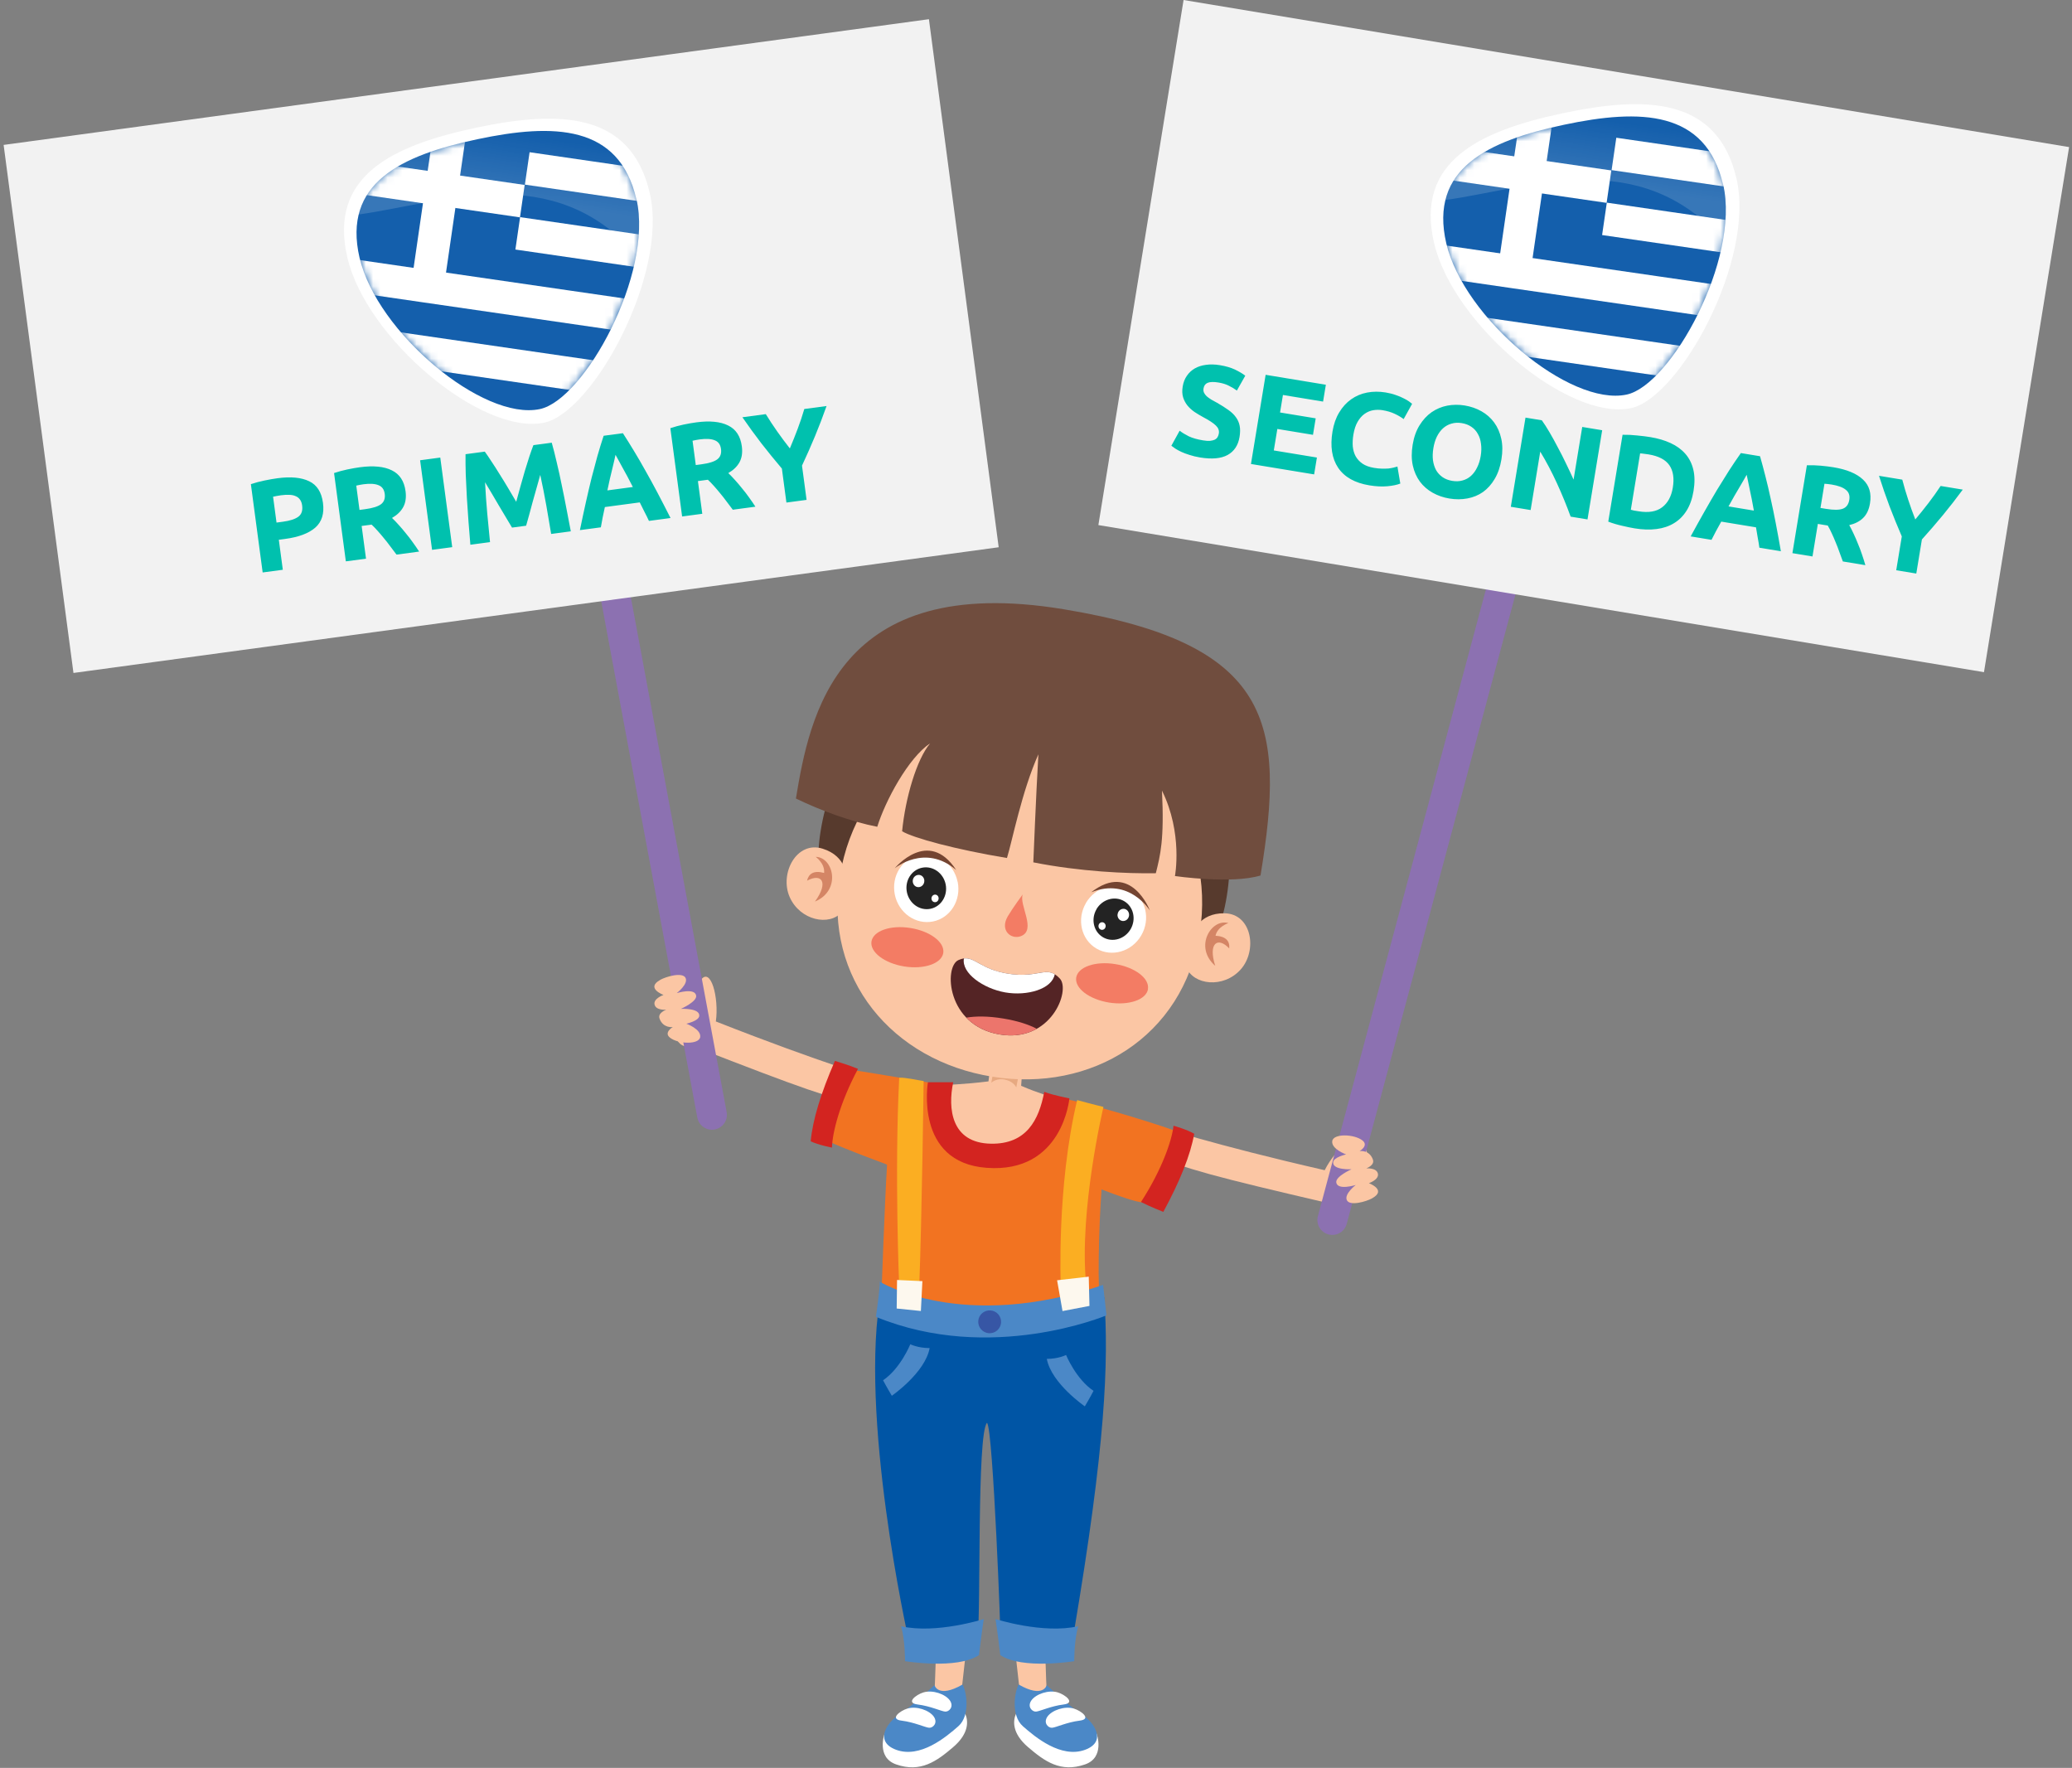 <?xml version="1.0" encoding="UTF-8"?>
<svg xmlns="http://www.w3.org/2000/svg" fill="none" viewBox="0 0 286 244" height="244" width="286">
  <rect x="0" y="0" width="286" height="244" fill="#808080" stroke="none"/>
  <g clip-path="url(#clip0_52_2)" id="grch2">
    <g id="Layer_1-2">
      <path fill="#FBC6A4" d="M121.23 148.97C121.23 148.97 113.73 146.85 98.81 140.98C99.27 137.72 98.1 133.26 96.68 135.33C94.81 133.68 90.18 145.39 95.81 144.44C111 150.34 114.4 151.54 120.06 152.78C120.59 151.28 121.22 148.97 121.22 148.97H121.23Z" id="Vector"></path>
      <path fill="#FBC6A4" d="M159.84 155.45C159.84 155.45 167.23 157.93 182.85 161.51C184.31 158.55 187.79 155.54 187.8 158.05C190.28 157.74 187.49 170.02 183.37 166.06C167.5 162.36 164.02 161.43 158.64 159.25C159.05 157.71 159.84 155.45 159.84 155.45Z" id="Vector_2"></path>
      <path fill="#FBC6A4" d="M145.67 151.56C145.67 151.56 143.26 150.87 140.95 149.86C141.04 147.39 141.88 144.72 141.88 144.72L137.46 143.68C137.46 143.68 136.59 147.64 136.44 149.25C133.08 149.67 130.29 149.75 130.29 149.75C130.29 149.75 127.99 157.66 136.49 159.2C139.47 159.74 144.38 157.07 145.69 151.56H145.67Z" id="Vector_3"></path>
      <path fill="#E7A981" d="M138.7 149C137.97 148.86 137.28 149.04 136.83 149.43L137.22 147.36L140.67 148.01L140.28 150.08C140.01 149.56 139.42 149.14 138.69 149.01L138.7 149Z" id="Vector_4"></path>
      <path fill="#F27321" d="M130.57 149.77C124.85 161.98 145.83 163.92 146.96 151.7C148.78 151.86 158.45 154.69 162.39 156.13C162.31 158.01 159.07 165.78 157.76 165.96C156.82 165.9 154.57 165.15 152.05 164.16C151.67 169.1 151.43 178.84 151.93 179.92C151.93 179.92 142 190.28 121.66 178.8C121.66 178.8 122.11 166.19 122.44 160.75C122.15 160.58 117.32 158.89 113.88 157.32C112.32 154.22 116.48 149.14 117.7 147.68C120.96 148.18 129.46 149.64 130.57 149.77Z" id="Vector_5"></path>
      <path fill="#D32420" d="M131.57 149.38C130.82 152.98 131.27 157.76 136.79 157.85C141.65 157.93 143.4 154.62 144.14 150.69C145.38 151.18 147.61 151.59 147.61 151.59C147.61 151.59 146.71 161.97 136.18 161.18C126.18 160.44 128.08 149.37 128.08 149.37H131.57V149.38Z" id="Vector_6"></path>
      <path fill="#D32420" d="M160.57 167.27C162.903 162.97 164.327 159.373 164.84 156.48C163.81 155.87 161.98 155.37 161.98 155.37C161.77 157.36 160.42 161.37 157.49 165.9C158.78 166.56 160.57 167.26 160.57 167.26V167.27Z" id="Vector_7"></path>
      <path fill="#D32420" d="M115.25 146.41C113.29 150.89 112.173 154.593 111.9 157.52C112.97 158.04 114.84 158.39 114.84 158.39C114.88 156.39 115.89 152.28 118.43 147.52C117.09 146.97 115.24 146.42 115.24 146.42L115.25 146.41Z" id="Vector_8"></path>
      <path fill="#FBC6A4" d="M129.27 225.32C129.27 225.32 129.12 231.49 128.93 234.85C131.15 235.42 132.54 235 132.54 235L133.68 224.8L129.27 225.32Z" id="Vector_9"></path>
      <path fill="white" d="M133.23 236.53C133.66 237.5 133.8 239.23 131.55 241.15C129.3 243.07 127.08 244.7 123.7 243.52C120.92 242.56 122.09 239.29 122.09 239.29L133.23 236.53Z" id="Vector_10"></path>
      <path fill="#4B88C7" d="M132.86 232.5C133.4 233.37 133.98 236.76 132.28 238.25C130.59 239.74 127.02 242.73 123.69 241.5C120.66 240.38 122.41 237.73 124.09 236.66C125.77 235.58 128.99 232.58 128.99 232.58C128.99 232.58 129.45 234.45 132.85 232.5H132.86Z" id="Vector_11"></path>
      <path fill="white" d="M127.47 233.58C128.73 233.2 130.49 233.81 131.11 234.69C131.72 235.57 130.98 236.28 130.46 236.23C129.93 236.19 128.4 235.46 126.67 235.25C124.94 235.04 126.46 233.88 127.47 233.58Z" id="Vector_12"></path>
      <path fill="white" d="M125.25 235.81C126.51 235.43 128.27 236.04 128.89 236.92C129.5 237.8 128.77 238.51 128.24 238.46C127.71 238.42 126.18 237.69 124.45 237.48C122.72 237.27 124.24 236.11 125.25 235.81Z" id="Vector_13"></path>
      <path fill="#FBC6A4" d="M144.2 225.32C144.2 225.32 144.35 231.49 144.54 234.85C142.32 235.42 140.93 235 140.93 235L139.79 224.8L144.2 225.32Z" id="Vector_14"></path>
      <path fill="white" d="M140.24 236.53C139.81 237.5 139.67 239.23 141.92 241.15C144.17 243.07 146.39 244.7 149.77 243.52C152.55 242.56 151.38 239.29 151.38 239.29L140.24 236.53Z" id="Vector_15"></path>
      <path fill="#4B88C7" d="M140.61 232.5C140.07 233.37 139.49 236.76 141.19 238.25C142.88 239.74 146.45 242.73 149.78 241.5C152.81 240.38 151.06 237.73 149.38 236.66C147.7 235.58 144.48 232.58 144.48 232.58C144.48 232.58 144.02 234.45 140.62 232.5H140.61Z" id="Vector_16"></path>
      <path fill="white" d="M146 233.58C144.74 233.2 142.98 233.81 142.36 234.69C141.75 235.57 142.49 236.28 143.01 236.23C143.54 236.19 145.07 235.46 146.8 235.25C148.53 235.04 147.01 233.88 146 233.58Z" id="Vector_17"></path>
      <path fill="white" d="M148.22 235.81C146.96 235.43 145.2 236.04 144.58 236.92C143.97 237.8 144.7 238.51 145.23 238.46C145.76 238.42 147.29 237.69 149.02 237.48C150.75 237.27 149.23 236.11 148.22 235.81Z" id="Vector_18"></path>
      <path fill="#0055A5" d="M152.42 179.05C153.05 188.11 152.6 199.44 148.21 225.4C146.71 227.21 141.29 227.06 138.06 225.21C138.23 227.95 137.09 196.9 136.23 196.38C134.83 198.02 135.41 222.28 134.94 225.97C128.94 227.35 125.37 226.09 125.37 226.09C125.37 226.09 118.41 194.95 121.66 178.13C124.77 180.01 133.51 183.07 152.42 179.05Z" id="Vector_19"></path>
      <path fill="#4B88C7" d="M147.15 187.01C147.15 187.01 148.52 190.35 150.94 191.96C150.54 192.76 149.74 194.1 149.74 194.1C149.74 194.1 145.13 190.94 144.49 187.55C146.1 187.55 147.15 187.01 147.15 187.01Z" id="Vector_20"></path>
      <path fill="#4B88C7" d="M125.65 185.53C125.65 185.53 124.3 188.88 121.89 190.5C122.3 191.3 123.1 192.64 123.1 192.64C123.1 192.64 127.7 189.46 128.32 186.06C126.71 186.06 125.65 185.53 125.65 185.53Z" id="Vector_21"></path>
      <path fill="#4B88C7" d="M137.42 223.46C137.42 223.46 143.96 225.55 148.82 224.45C148.25 226.47 148.28 229.27 148.28 229.27C148.28 229.27 141.09 230.46 138.07 228.43C137.65 224.95 137.41 223.45 137.41 223.45L137.42 223.46Z" id="Vector_22"></path>
      <path fill="#4B88C7" d="M135.78 223.46C135.78 223.46 129.24 225.55 124.38 224.45C124.95 226.47 124.92 229.27 124.92 229.27C124.92 229.27 132.1 230.46 135.13 228.43C135.55 224.95 135.79 223.45 135.79 223.45L135.78 223.46Z" id="Vector_23"></path>
      <path fill="#4B88C7" d="M152.26 177.34L152.73 181.54C152.73 181.54 136.78 188.27 120.91 181.75C121.58 176.89 121.43 176.89 121.43 176.89C121.43 176.89 132.76 183.98 152.26 177.34Z" id="Vector_24"></path>
      <path fill="#3756A5" d="M135.04 182.63C135.15 183.49 135.94 184.11 136.8 184C137.66 183.89 138.28 183.1 138.17 182.24C138.06 181.37 137.27 180.76 136.41 180.87C135.54 180.98 134.93 181.76 135.04 182.63Z" id="Vector_25"></path>
      <path fill="#FBAE22" d="M152.31 152.78C152.31 152.78 148.91 167.09 149.92 177.23C147.79 178.16 146.42 177.45 146.42 177.45C146.42 177.45 145.82 163.88 148.68 151.83C150.92 152.45 152.31 152.77 152.31 152.77V152.78Z" id="Vector_26"></path>
      <path fill="#FDF8EE" d="M150.28 176.2L150.38 180.24L146.66 180.95L145.91 176.7L150.28 176.2Z" id="Vector_27"></path>
      <path fill="#FBAE22" d="M127.49 149.2C127.49 149.2 127.26 167.95 126.87 177.9C124.98 177.78 124.12 177.62 124.12 177.62C124.12 177.62 123.45 161.81 124.12 148.75C125.02 148.69 126.64 149.09 127.48 149.2H127.49Z" id="Vector_28"></path>
      <path fill="#FDF8EE" d="M127.32 176.82L127.11 180.94L123.77 180.6L123.82 176.66L127.32 176.82Z" id="Vector_29"></path>
      <path fill="#573A2D" d="M113.28 114.65C110.7 130.73 124.8 123.64 140.29 126.13C155.77 128.62 166.76 139.73 169.34 123.65C171.92 107.57 161.37 93.1 145.89 90.62C130.4 88.13 115.86 98.58 113.28 114.66V114.65Z" id="Vector_30"></path>
      <path fill="#FBC6A4" d="M115.93 120.89C113.64 135.13 123.23 146.4 136.95 148.6C150.66 150.8 163.3 143.1 165.59 128.86C167.88 114.62 158.53 101.8 144.82 99.6C131.1 97.4 118.22 106.65 115.94 120.89H115.93Z" id="Vector_31"></path>
      <path fill="#FBC6A4" d="M116.82 121.14C116.82 121.14 116.95 118.19 113.54 117.13C109.94 116.01 107.57 120.56 109 123.81C110.43 127.05 114.51 127.88 116.21 125.86L116.81 121.14H116.82Z" id="Vector_32"></path>
      <path fill="#D48565" d="M112.59 118.26C115.06 118.31 116.16 122.89 112.49 124.43C114.44 121.74 113.4 120.47 111.4 121.55C111.61 120.59 112.33 120.09 113.75 120.48C113.89 119.18 112.59 118.26 112.59 118.26Z" id="Vector_33"></path>
      <path fill="#FBC6A4" d="M164.65 128.83C164.65 128.83 165.45 125.99 169.02 126.05C172.79 126.11 173.61 131.18 171.24 133.82C168.86 136.45 164.73 135.96 163.75 133.51L164.65 128.84V128.83Z" id="Vector_34"></path>
      <path fill="#D48565" d="M169.58 127.41C167.22 126.69 164.74 130.69 167.74 133.3C166.72 130.13 168.12 129.25 169.67 130.9C169.77 129.92 169.25 129.23 167.78 129.15C168.05 127.87 169.57 127.4 169.57 127.4L169.58 127.41Z" id="Vector_35"></path>
      <path fill="#F37C64" d="M141.17 123.44C140.62 124.87 143.11 128.35 140.93 129.2C139.58 129.73 137.95 128.43 139.11 126.46C139.78 125.32 141.17 123.44 141.17 123.44Z" id="Vector_36"></path>
      <path fill="#B5764E" d="M127.63 112.54C130.23 111.9 130.67 114.74 128.96 114.69C127.13 114.63 125.58 115.25 125.36 115.06C124.87 114.65 126.17 112.89 127.63 112.53V112.54Z" id="Vector_37"></path>
      <path fill="#B5764E" d="M156.74 117.45C154.28 116.41 153.4 119.15 155.09 119.37C156.9 119.6 158.34 120.45 158.59 120.3C159.14 119.98 158.13 118.03 156.74 117.45Z" id="Vector_38"></path>
      <path fill="#F37C64" d="M130.2 131.53C129.96 132.99 127.56 133.82 124.82 133.39C122.09 132.95 120.06 131.41 120.29 129.94C120.53 128.47 122.93 127.64 125.67 128.08C128.41 128.52 130.43 130.06 130.2 131.53Z" id="Vector_39"></path>
      <path fill="#F37C64" d="M158.46 136.51C158.23 137.97 155.82 138.81 153.08 138.37C150.34 137.93 148.32 136.39 148.55 134.92C148.79 133.45 151.19 132.62 153.93 133.06C156.67 133.5 158.69 135.04 158.45 136.51H158.46Z" id="Vector_40"></path>
      <path fill="#542425" d="M132.29 132.51C134.42 131.54 134.81 133.68 139.11 134.38C143.5 135.09 144.46 133.08 146.3 135.07C147.8 136.69 145.08 144.02 137.9 142.76C130.66 141.49 130.26 133.43 132.29 132.51Z" id="Vector_41"></path>
      <path fill="#EC756C" d="M143.12 141.99C141.77 142.75 140.03 143.13 137.9 142.76C135.91 142.41 134.43 141.54 133.38 140.45C134.67 140.24 136.35 140.22 138.46 140.57C140.48 140.9 142 141.41 143.11 141.99H143.12Z" id="Vector_42"></path>
      <path fill="white" d="M133.05 132.28C134.59 132.08 135.38 133.77 139.12 134.38C142.91 134.99 144.14 133.59 145.59 134.46C145.22 136.51 141.79 137.5 138.75 136.97C135.74 136.44 132.69 134.32 133.05 132.29V132.28Z" id="Vector_43"></path>
      <path fill="white" d="M149.89 124.64C148.59 126.88 149.24 129.69 151.35 130.92C153.46 132.15 156.23 131.34 157.53 129.1C158.83 126.86 158.18 124.05 156.07 122.82C153.96 121.59 151.19 122.41 149.88 124.64H149.89Z" id="Vector_44"></path>
      <path fill="#232323" d="M151.35 125.49C150.55 126.87 150.95 128.6 152.25 129.36C153.55 130.12 155.26 129.62 156.06 128.24C156.86 126.86 156.46 125.13 155.16 124.37C153.86 123.61 152.15 124.11 151.34 125.49H151.35Z" id="Vector_45"></path>
      <path fill="white" d="M154.26 126.16C154.19 126.62 154.49 127.05 154.93 127.11C155.37 127.17 155.77 126.85 155.84 126.39C155.91 125.93 155.61 125.5 155.18 125.44C154.74 125.38 154.33 125.7 154.27 126.16H154.26Z" id="Vector_46"></path>
      <path fill="white" d="M151.63 127.74C151.59 128.03 151.77 128.29 152.05 128.33C152.32 128.37 152.57 128.17 152.61 127.88C152.65 127.6 152.47 127.33 152.19 127.29C151.92 127.25 151.67 127.45 151.63 127.74Z" id="Vector_47"></path>
      <path fill="#744431" d="M158.72 125.67C158.72 125.67 155.89 121.04 150.62 123.15C156.15 118.83 158.72 125.67 158.72 125.67Z" id="Vector_48"></path>
      <path fill="white" d="M132.19 121.71C132.7 124.25 131.18 126.7 128.78 127.18C126.38 127.66 124.03 126 123.51 123.46C123 120.92 124.52 118.47 126.91 117.99C129.31 117.51 131.66 119.17 132.18 121.71H132.19Z" id="Vector_49"></path>
      <path fill="#232323" d="M130.53 122.05C130.85 123.61 129.91 125.13 128.43 125.43C126.95 125.73 125.5 124.7 125.18 123.14C124.86 121.57 125.8 120.06 127.28 119.76C128.76 119.46 130.21 120.49 130.53 122.05Z" id="Vector_50"></path>
      <path fill="white" d="M127.57 121.75C127.48 122.21 127.06 122.51 126.63 122.43C126.2 122.35 125.92 121.91 126 121.45C126.08 120.99 126.5 120.69 126.94 120.76C127.37 120.84 127.66 121.28 127.57 121.74V121.75Z" id="Vector_51"></path>
      <path fill="white" d="M129.55 124.09C129.5 124.38 129.24 124.56 128.97 124.51C128.7 124.46 128.53 124.19 128.58 123.9C128.64 123.62 128.89 123.43 129.16 123.48C129.43 123.53 129.6 123.8 129.55 124.09Z" id="Vector_52"></path>
      <path fill="#744431" d="M123.5 119.84C123.5 119.84 127.67 116.37 131.98 120.07C128.14 114.2 123.5 119.84 123.5 119.84Z" id="Vector_53"></path>
      <path fill="#704D3E" d="M174 120.83C170 122.05 162.18 120.91 162.18 120.91C162.18 120.91 163.3 115.01 160.39 109.12C160.72 115.93 160.16 118.02 159.54 120.52C155.58 120.59 149.08 120.3 142.63 119.02C142.63 119.02 143.01 109.57 143.33 104.11C141.03 109.24 139.7 116.17 138.99 118.42C131.93 117.25 126.06 115.66 124.52 114.73C124.97 110.13 126.52 104.8 128.4 102.58C125.36 104.61 122.18 110.57 121.09 114.11C117.46 113.41 113.15 111.81 109.86 110.21C111.73 98.92 115.44 78.89 146.83 84.09C175.6 88.85 177.49 99.69 173.99 120.83H174Z" id="Vector_54"></path>
      <path fill="#8C71B1" d="M96.25 154.24C96.46 155.36 97.53 156.1 98.65 155.89C99.77 155.68 100.51 154.61 100.3 153.49L82.09 55.66C81.88 54.54 80.81 53.8 79.69 54.01C78.57 54.22 77.84 55.29 78.04 56.41L96.25 154.24Z" id="Vector_55"></path>
      <path fill="#8C71B1" d="M185.89 168.91C185.6 170.01 184.47 170.66 183.37 170.37C182.27 170.08 181.62 168.95 181.91 167.85L207.68 71.73C207.97 70.63 209.1 69.98 210.2 70.27C211.3 70.56 211.95 71.69 211.66 72.79L185.89 168.91Z" id="Vector_56"></path>
      <path fill="#FBC6A4" d="M189.42 165.38C188.57 165.85 186.32 166.49 185.91 165.65C185.5 164.8 187.13 163.55 187.13 163.55C187.13 163.55 184.65 164.33 184.45 163.22C184.29 162.38 186.55 161.38 186.55 161.38C186.55 161.38 183.91 161.52 184.02 160.4C184.09 159.71 185.8 159.33 185.8 159.33C185.8 159.33 183.75 158.59 183.89 157.5C184.03 156.41 186.95 156.51 188.07 157.41C188.96 158.12 187.67 158.87 187.67 158.87C187.67 158.87 189 158.66 189.5 160.03C189.8 160.83 188.58 161.26 188.58 161.26C188.58 161.26 189.99 161.13 190.19 161.97C190.39 162.81 188.95 163.3 188.95 163.3C188.95 163.3 191.48 164.24 189.4 165.38H189.42Z" id="Vector_57"></path>
      <path fill="#FBC6A4" d="M91.12 135.24C91.97 134.77 94.22 134.13 94.63 134.97C95.04 135.82 93.41 137.07 93.41 137.07C93.41 137.07 95.89 136.29 96.09 137.4C96.25 138.24 93.99 139.24 93.99 139.24C93.99 139.24 96.63 139.1 96.52 140.22C96.45 140.91 94.74 141.29 94.74 141.29C94.74 141.29 96.79 142.03 96.65 143.12C96.51 144.21 93.59 144.11 92.47 143.21C91.58 142.5 92.87 141.75 92.87 141.75C92.87 141.75 91.54 141.96 91.04 140.59C90.74 139.79 91.96 139.36 91.96 139.36C91.96 139.36 90.55 139.49 90.35 138.65C90.15 137.81 91.59 137.32 91.59 137.32C91.59 137.32 89.06 136.38 91.14 135.24H91.12Z" id="Vector_58"></path>
      <g id="secondary">
        <path fill="#F2F2F2" d="M273.85 92.77L151.61 72.47L163.37 0L285.6 20.3L273.85 92.77Z" id="bg"></path>
        <path fill="#00C1AE" d="M166.038 60.776C166.429 60.841 166.753 60.864 167.012 60.846C167.284 60.817 167.506 60.763 167.677 60.681C167.851 60.588 167.98 60.47 168.064 60.325C168.149 60.181 168.207 60.015 168.238 59.825C168.304 59.422 168.169 59.06 167.833 58.737C167.499 58.402 166.896 58.005 166.023 57.545C165.644 57.337 165.267 57.11 164.894 56.867C164.523 56.611 164.2 56.321 163.925 55.995C163.652 55.659 163.447 55.278 163.31 54.855C163.175 54.419 163.154 53.917 163.248 53.348C163.341 52.78 163.532 52.288 163.819 51.874C164.108 51.447 164.474 51.106 164.918 50.85C165.361 50.595 165.875 50.43 166.459 50.356C167.044 50.27 167.686 50.285 168.385 50.4C169.214 50.536 169.916 50.743 170.49 51.02C171.065 51.297 171.53 51.574 171.886 51.852L170.727 53.905C170.413 53.671 170.053 53.453 169.648 53.253C169.257 53.043 168.766 52.889 168.174 52.791C167.511 52.682 167.016 52.698 166.688 52.839C166.375 52.969 166.187 53.224 166.125 53.603C166.088 53.828 166.11 54.026 166.191 54.198C166.272 54.369 166.397 54.536 166.565 54.697C166.747 54.849 166.953 54.998 167.184 55.146C167.429 55.283 167.697 55.431 167.987 55.588C168.587 55.93 169.105 56.259 169.539 56.573C169.976 56.876 170.323 57.207 170.58 57.566C170.849 57.926 171.026 58.326 171.112 58.766C171.198 59.206 171.192 59.722 171.094 60.314C170.905 61.462 170.356 62.29 169.445 62.797C168.537 63.292 167.271 63.406 165.649 63.139C165.104 63.049 164.619 62.932 164.193 62.789C163.764 62.658 163.386 62.517 163.058 62.365C162.742 62.216 162.469 62.068 162.238 61.92C162.019 61.775 161.834 61.641 161.684 61.519L162.828 59.445C163.162 59.707 163.581 59.964 164.087 60.218C164.606 60.462 165.257 60.648 166.038 60.776ZM172.671 64.039L174.697 51.731L183.009 53.1L182.626 55.426L177.085 54.514L176.687 56.929L181.607 57.739L181.233 60.013L176.313 59.203L175.824 62.169L181.774 63.148L181.391 65.475L172.671 64.039ZM189.013 66.986C187.012 66.656 185.576 65.848 184.706 64.561C183.847 63.277 183.586 61.61 183.924 59.562C184.091 58.544 184.4 57.664 184.851 56.923C185.303 56.171 185.852 55.568 186.498 55.115C187.146 54.65 187.879 54.339 188.695 54.182C189.512 54.024 190.37 54.02 191.27 54.168C191.791 54.254 192.257 54.373 192.67 54.526C193.085 54.667 193.443 54.818 193.745 54.977C194.049 55.124 194.299 55.269 194.495 55.41C194.69 55.552 194.83 55.66 194.915 55.735L193.748 57.841C193.402 57.578 192.986 57.333 192.5 57.107C192.026 56.883 191.47 56.718 190.83 56.613C190.404 56.543 189.972 56.545 189.534 56.618C189.108 56.694 188.709 56.866 188.337 57.133C187.978 57.39 187.663 57.752 187.392 58.218C187.121 58.684 186.927 59.272 186.81 59.983C186.716 60.551 186.687 61.093 186.724 61.61C186.774 62.117 186.906 62.571 187.12 62.971C187.346 63.373 187.666 63.717 188.081 64.004C188.498 64.28 189.026 64.47 189.665 64.575C190.068 64.642 190.433 64.677 190.76 64.683C191.088 64.688 191.381 64.682 191.639 64.663C191.9 64.633 192.131 64.592 192.334 64.541C192.538 64.489 192.722 64.44 192.888 64.394L193.286 66.74C192.856 66.913 192.27 67.035 191.529 67.108C190.787 67.18 189.949 67.139 189.013 66.986ZM197.849 61.855C197.749 62.459 197.731 63.015 197.793 63.524C197.867 64.035 198.011 64.49 198.225 64.89C198.452 65.28 198.752 65.603 199.123 65.859C199.495 66.115 199.941 66.286 200.462 66.371C200.971 66.455 201.442 66.436 201.876 66.312C202.322 66.191 202.709 65.981 203.038 65.683C203.381 65.374 203.663 64.989 203.885 64.527C204.119 64.067 204.285 63.535 204.385 62.931C204.484 62.327 204.497 61.77 204.423 61.259C204.363 60.738 204.219 60.283 203.991 59.893C203.777 59.493 203.479 59.164 203.096 58.906C202.724 58.65 202.284 58.481 201.775 58.397C201.254 58.311 200.776 58.336 200.34 58.471C199.906 58.594 199.518 58.809 199.175 59.118C198.846 59.416 198.564 59.802 198.328 60.274C198.106 60.736 197.946 61.263 197.849 61.855ZM207.244 63.402C207.071 64.456 206.758 65.359 206.306 66.111C205.867 66.854 205.331 67.453 204.697 67.908C204.064 68.351 203.347 68.646 202.544 68.794C201.753 68.943 200.926 68.947 200.061 68.805C199.221 68.666 198.45 68.399 197.749 68.004C197.047 67.609 196.462 67.099 195.994 66.475C195.527 65.838 195.199 65.097 195.01 64.251C194.823 63.394 194.816 62.438 194.989 61.384C195.163 60.33 195.481 59.434 195.943 58.695C196.407 57.945 196.962 57.343 197.608 56.89C198.266 56.439 198.985 56.137 199.764 55.986C200.555 55.837 201.359 55.829 202.176 55.964C203.016 56.102 203.787 56.369 204.488 56.764C205.189 57.159 205.773 57.675 206.24 58.311C206.707 58.947 207.034 59.694 207.221 60.552C207.41 61.398 207.418 62.348 207.244 63.402ZM216.798 71.305C216.237 69.765 215.607 68.233 214.91 66.707C214.213 65.181 213.443 63.723 212.602 62.332L211.274 70.395L208.539 69.945L210.566 57.637L212.821 58.008C213.148 58.463 213.501 59.014 213.881 59.66C214.261 60.307 214.64 60.995 215.019 61.727C215.411 62.448 215.792 63.198 216.162 63.976C216.535 64.743 216.881 65.481 217.202 66.191L218.398 58.926L221.151 59.38L219.125 71.688L216.798 71.305ZM225.106 70.356C225.234 70.389 225.38 70.426 225.544 70.465C225.722 70.494 225.929 70.528 226.166 70.567C227.551 70.795 228.633 70.615 229.411 70.025C230.201 69.438 230.697 68.528 230.9 67.297C231.113 66.006 230.954 64.977 230.424 64.208C229.893 63.44 228.936 62.942 227.55 62.714C227.361 62.682 227.164 62.656 226.961 62.635C226.76 62.602 226.568 62.582 226.387 62.577L225.106 70.356ZM233.76 67.768C233.584 68.833 233.265 69.736 232.803 70.474C232.341 71.213 231.759 71.792 231.058 72.212C230.368 72.633 229.564 72.902 228.645 73.018C227.725 73.135 226.721 73.103 225.632 72.924C225.135 72.842 224.558 72.723 223.903 72.566C223.246 72.421 222.608 72.231 221.99 71.996L223.964 60.007C224.623 59.994 225.299 60.026 225.991 60.104C226.698 60.171 227.3 60.246 227.797 60.328C228.851 60.502 229.784 60.777 230.598 61.154C231.423 61.533 232.102 62.028 232.634 62.639C233.166 63.249 233.532 63.978 233.733 64.826C233.934 65.674 233.943 66.655 233.76 67.768ZM242.849 75.594C242.789 75.147 242.713 74.684 242.622 74.207C242.542 73.732 242.462 73.256 242.382 72.781L237.587 71.992C237.359 72.416 237.125 72.84 236.885 73.262C236.657 73.687 236.443 74.102 236.242 74.507L233.365 74.033C234.045 72.783 234.685 71.629 235.285 70.573C235.884 69.516 236.461 68.523 237.016 67.592C237.582 66.664 238.128 65.787 238.653 64.961C239.192 64.126 239.739 63.316 240.294 62.532L242.94 62.967C243.202 63.886 243.454 64.828 243.697 65.792C243.942 66.744 244.177 67.75 244.404 68.809C244.643 69.87 244.877 70.997 245.106 72.19C245.336 73.383 245.572 74.68 245.815 76.083L242.849 75.594ZM241.095 65.528C241.007 65.695 240.878 65.924 240.709 66.212C240.54 66.5 240.345 66.833 240.125 67.21C239.905 67.588 239.66 68.003 239.391 68.458C239.133 68.914 238.866 69.393 238.589 69.894L242.088 70.471C241.986 69.906 241.886 69.367 241.788 68.852C241.691 68.338 241.592 67.865 241.493 67.436C241.405 67.008 241.327 66.63 241.26 66.303C241.192 65.975 241.137 65.717 241.095 65.528ZM253.064 64.488C254.911 64.793 256.271 65.357 257.145 66.182C258.021 66.995 258.344 68.094 258.116 69.479C257.974 70.344 257.657 71.015 257.164 71.494C256.686 71.962 256.048 72.289 255.252 72.474C255.45 72.823 255.652 73.221 255.858 73.668C256.066 74.104 256.264 74.562 256.452 75.043C256.654 75.514 256.841 76.007 257.011 76.522C257.184 77.024 257.34 77.518 257.479 78.003L254.371 77.491C254.212 77.052 254.048 76.605 253.88 76.152C253.723 75.7 253.553 75.259 253.368 74.827C253.196 74.397 253.019 73.991 252.839 73.609C252.661 73.215 252.477 72.856 252.287 72.533L250.919 72.308L250.179 76.801L247.408 76.345L249.406 64.214C250.029 64.195 250.664 64.215 251.312 64.273C251.971 64.333 252.555 64.404 253.064 64.488ZM252.835 66.877C252.634 66.844 252.449 66.819 252.281 66.804C252.125 66.79 251.975 66.778 251.831 66.766L251.282 70.105L252.063 70.234C253.105 70.406 253.873 70.398 254.365 70.212C254.858 70.025 255.156 69.618 255.26 68.991C255.359 68.387 255.198 67.923 254.777 67.598C254.37 67.263 253.723 67.023 252.835 66.877ZM264.37 71.695C265.005 70.936 265.617 70.173 266.206 69.407C266.794 68.64 267.348 67.862 267.867 67.072L270.922 67.575C270.029 68.79 269.119 69.959 268.192 71.084C267.265 72.208 266.295 73.331 265.283 74.454L264.508 79.161L261.738 78.704L262.507 74.033C261.908 72.646 261.345 71.264 260.818 69.888C260.302 68.514 259.816 67.108 259.36 65.671L262.574 66.2C262.813 67.115 263.082 68.029 263.382 68.942C263.681 69.855 264.011 70.772 264.37 71.695Z" id="lett"></path>
        <path fill="white" d="M239.69 24.66C242.3 35.9 231.82 54.91 225.13 56.33C216.53 58.15 200.54 44.75 197.94 33.51C195.33 22.27 204.17 18.08 215.7 15.63C227.23 13.19 237.09 13.42 239.69 24.66Z" id="Vector_59"></path>
        <path fill="#145FAC" d="M237.85 25.48C240.23 35.77 230.64 53.17 224.52 54.46C216.65 56.13 202.02 43.86 199.63 33.58C197.25 23.29 205.33 19.45 215.88 17.22C226.43 14.98 235.46 15.2 237.84 25.48H237.85Z" id="Vector_60"></path>
        <g id="Clip path group">
          <mask height="39" width="40" y="16" x="199" maskUnits="userSpaceOnUse" style="mask-type:luminance" id="mask0_52_22">
            <g id="clippath">
              <path fill="white" d="M237.85 25.48C240.23 35.77 230.64 53.17 224.52 54.46C216.65 56.13 202.02 43.86 199.63 33.58C197.25 23.29 205.33 19.45 215.88 17.22C226.43 14.98 235.46 15.2 237.84 25.48H237.85Z" id="Vector_61"></path>
            </g>
          </mask>
          <g mask="url(#mask0_52_22)">
            <g id="Group">
              <path fill="white" d="M196.827 42.636L196.178 47.109L237.94 53.172L238.59 48.699L196.827 42.636Z" id="Vector_62"></path>
              <path fill="white" d="M200.1 20.23H200.13L200.78 15.76H200.75L200.1 20.23ZM222.45 23.48L241.86 26.3L242.51 21.83L223.1 19.01L222.45 23.48Z" id="Vector_63"></path>
              <path fill="white" d="M198.79 29.19H198.82L199.47 24.72H199.44L198.79 29.19ZM221.14 32.44L240.55 35.26L241.2 30.79L221.79 27.97L221.14 32.44Z" id="Vector_64"></path>
              <path fill="white" d="M198.127 33.672L197.478 38.145L239.24 44.208L239.889 39.735L198.127 33.672Z" id="Vector_65"></path>
              <path fill="white" d="M200.095 20.285L199.446 24.758L221.762 27.998L222.411 23.525L200.095 20.285Z" id="Vector_66"></path>
              <path fill="white" d="M210.311 12.642L207.034 35.215L211.507 35.864L214.784 13.291L210.311 12.642Z" id="Vector_67"></path>
            </g>
          </g>
        </g>
        <path fill="url(#paint0_linear_52_2)" d="M237.84 33.18C226.27 19.94 211.12 26 199.46 27.61C201.14 21.56 207.65 19.01 215.81 17.27C225.68 15.16 234.28 15.15 237.25 23.48C238.64 27.38 238.3 30.54 237.84 33.19V33.18Z" opacity="0.15" id="Vector_68"></path>
      </g>
      <g id="primary">
        <path fill="#F2F2F2" d="M10.14 92.88L137.85 75.53L128.22 2.65L0.5 20L10.14 92.88Z" id="bg_2"></path>
        <path fill="#00C1AE" d="M38.297 66.006C40.141 65.76 41.6 65.898 42.675 66.421C43.748 66.931 44.383 67.924 44.579 69.399C44.778 70.886 44.422 72.029 43.511 72.828C42.6 73.616 41.216 74.133 39.36 74.381L38.486 74.498L39.038 78.637L36.255 79.008L34.629 66.822C35.22 66.623 35.851 66.454 36.523 66.316C37.194 66.177 37.786 66.074 38.297 66.006ZM38.792 68.355C38.59 68.382 38.389 68.415 38.188 68.454C37.999 68.491 37.834 68.525 37.693 68.556L38.169 72.125L39.044 72.008C40.007 71.879 40.715 71.652 41.168 71.325C41.621 70.998 41.8 70.478 41.704 69.764C41.658 69.419 41.555 69.143 41.394 68.934C41.245 68.724 41.042 68.57 40.787 68.47C40.542 68.358 40.25 68.3 39.91 68.297C39.569 68.282 39.197 68.301 38.792 68.355ZM49.69 64.486C51.546 64.238 53.012 64.382 54.088 64.916C55.162 65.439 55.792 66.396 55.978 67.787C56.094 68.656 55.986 69.39 55.655 69.991C55.334 70.579 54.819 71.078 54.111 71.487C54.402 71.763 54.712 72.085 55.039 72.453C55.365 72.808 55.688 73.189 56.008 73.594C56.339 73.986 56.661 74.403 56.974 74.846C57.286 75.276 57.579 75.703 57.854 76.126L54.731 76.543C54.451 76.169 54.165 75.789 53.871 75.405C53.59 75.019 53.298 74.646 52.996 74.287C52.705 73.926 52.418 73.589 52.134 73.276C51.849 72.951 51.568 72.661 51.292 72.408L49.918 72.591L50.521 77.105L47.737 77.476L46.111 65.29C46.702 65.09 47.315 64.924 47.951 64.79C48.599 64.656 49.179 64.554 49.69 64.486ZM50.168 66.837C49.965 66.864 49.782 66.895 49.617 66.929C49.464 66.962 49.317 66.993 49.176 67.024L49.623 70.379L50.408 70.274C51.455 70.134 52.187 69.903 52.604 69.581C53.021 69.259 53.187 68.783 53.103 68.153C53.022 67.546 52.733 67.149 52.236 66.961C51.749 66.76 51.06 66.718 50.168 66.837ZM57.988 63.524L60.771 63.153L62.421 75.517L59.638 75.888L57.988 63.524ZM66.916 62.333C67.183 62.697 67.492 63.152 67.843 63.698C68.204 64.231 68.579 64.817 68.967 65.455C69.365 66.08 69.76 66.723 70.151 67.385C70.542 68.047 70.909 68.67 71.254 69.254C71.433 68.6 71.624 67.903 71.828 67.162C72.032 66.42 72.238 65.697 72.446 64.991C72.665 64.272 72.873 63.608 73.07 63.001C73.278 62.38 73.463 61.859 73.625 61.438L76.158 61.1C76.387 61.904 76.617 62.812 76.848 63.822C77.09 64.819 77.321 65.866 77.54 66.962C77.769 68.046 77.987 69.136 78.194 70.235C78.413 71.331 78.612 72.364 78.789 73.333L76.077 73.695C75.881 72.498 75.659 71.196 75.411 69.789C75.162 68.381 74.883 66.966 74.572 65.542C74.424 66.071 74.26 66.655 74.08 67.297C73.899 67.939 73.718 68.58 73.537 69.222C73.368 69.862 73.202 70.477 73.039 71.068C72.874 71.647 72.735 72.143 72.621 72.558L70.676 72.818C70.457 72.447 70.192 72.004 69.881 71.489C69.569 70.962 69.241 70.412 68.898 69.841C68.568 69.267 68.231 68.695 67.888 68.123C67.546 67.551 67.234 67.03 66.953 66.559C67.026 68.014 67.128 69.453 67.257 70.877C67.386 72.3 67.513 73.615 67.638 74.821L64.926 75.183C64.844 74.201 64.758 73.153 64.67 72.039C64.594 70.923 64.518 69.814 64.444 68.71C64.379 67.592 64.327 66.522 64.288 65.498C64.258 64.461 64.248 63.524 64.258 62.688L66.916 62.333ZM89.574 71.894C89.386 71.483 89.179 71.063 88.952 70.633C88.737 70.202 88.522 69.771 88.307 69.339L83.49 69.982C83.395 70.455 83.295 70.928 83.189 71.402C83.094 71.875 83.01 72.334 82.937 72.78L80.046 73.165C80.333 71.771 80.608 70.481 80.874 69.296C81.139 68.11 81.402 66.992 81.661 65.94C81.932 64.887 82.198 63.889 82.46 62.946C82.732 61.99 83.019 61.056 83.321 60.144L85.979 59.789C86.498 60.592 87.014 61.419 87.527 62.27C88.039 63.11 88.557 64.003 89.083 64.95C89.621 65.895 90.173 66.905 90.74 67.979C91.308 69.054 91.912 70.226 92.554 71.496L89.574 71.894ZM84.962 62.776C84.926 62.962 84.869 63.218 84.791 63.543C84.714 63.868 84.625 64.243 84.524 64.668C84.423 65.094 84.31 65.563 84.185 66.076C84.072 66.587 83.956 67.123 83.837 67.684L87.352 67.215C87.09 66.705 86.837 66.218 86.594 65.754C86.35 65.29 86.118 64.867 85.898 64.485C85.689 64.101 85.505 63.763 85.345 63.469C85.184 63.176 85.057 62.945 84.962 62.776ZM96.107 58.293C97.963 58.045 99.428 58.188 100.505 58.723C101.579 59.245 102.209 60.202 102.395 61.594C102.511 62.462 102.403 63.197 102.072 63.798C101.751 64.386 101.236 64.884 100.528 65.293C100.819 65.569 101.128 65.891 101.456 66.259C101.782 66.615 102.105 66.996 102.425 67.401C102.756 67.793 103.078 68.21 103.391 68.652C103.703 69.083 103.996 69.51 104.27 69.933L101.148 70.35C100.868 69.975 100.581 69.596 100.288 69.212C100.006 68.825 99.715 68.453 99.412 68.094C99.122 67.733 98.835 67.396 98.551 67.082C98.266 66.757 97.985 66.468 97.709 66.214L96.335 66.398L96.937 70.912L94.154 71.283L92.528 59.097C93.119 58.897 93.732 58.73 94.368 58.597C95.016 58.462 95.596 58.361 96.107 58.293ZM96.584 60.644C96.382 60.671 96.199 60.702 96.034 60.736C95.881 60.768 95.734 60.8 95.592 60.831L96.04 64.185L96.825 64.081C97.872 63.941 98.604 63.71 99.021 63.388C99.438 63.066 99.604 62.59 99.52 61.959C99.439 61.353 99.15 60.956 98.653 60.768C98.166 60.566 97.476 60.525 96.584 60.644ZM109.023 61.89C109.409 60.979 109.773 60.071 110.112 59.166C110.451 58.261 110.754 57.355 111.02 56.448L114.089 56.038C113.589 57.461 113.059 58.845 112.5 60.191C111.942 61.537 111.342 62.894 110.701 64.263L111.332 68.991L108.549 69.362L107.923 64.67C106.946 63.517 106.004 62.359 105.098 61.197C104.205 60.033 103.33 58.83 102.474 57.588L105.704 57.157C106.198 57.963 106.722 58.759 107.275 59.544C107.828 60.33 108.41 61.112 109.023 61.89Z" id="lett_2"></path>
        <path fill="white" d="M89.69 26.66C92.3 37.9 81.82 56.91 75.13 58.33C66.53 60.15 50.54 46.75 47.94 35.51C45.33 24.27 54.17 20.08 65.7 17.63C77.23 15.19 87.09 15.42 89.69 26.66Z" id="Vector_69"></path>
        <path fill="#145FAC" d="M87.85 27.48C90.23 37.77 80.64 55.17 74.52 56.46C66.65 58.13 52.02 45.86 49.63 35.58C47.25 25.29 55.33 21.45 65.88 19.22C76.43 16.98 85.46 17.2 87.84 27.48H87.85Z" id="Vector_70"></path>
        <g id="Clip path group_2">
          <mask height="39" width="40" y="18" x="49" maskUnits="userSpaceOnUse" style="mask-type:luminance" id="mask1_52_22">
            <g id="clippath-1">
              <path fill="white" d="M87.85 27.48C90.23 37.77 80.64 55.17 74.52 56.46C66.65 58.13 52.02 45.86 49.63 35.58C47.25 25.29 55.33 21.45 65.88 19.22C76.43 16.98 85.46 17.2 87.84 27.48H87.85Z" id="Vector_71"></path>
            </g>
          </mask>
          <g mask="url(#mask1_52_22)">
            <g id="Group_2">
              <path fill="white" d="M46.837 44.638L46.188 49.111L87.95 55.173L88.599 50.7L46.837 44.638Z" id="Vector_72"></path>
              <path fill="white" d="M50.1 22.23H50.13L50.78 17.76H50.75L50.1 22.23ZM72.45 25.48L91.86 28.3L92.51 23.83L73.1 21.01L72.45 25.48Z" id="Vector_73"></path>
              <path fill="white" d="M48.79 31.19H48.82L49.47 26.72H49.44L48.79 31.19ZM71.14 34.44L90.55 37.26L91.2 32.79L71.79 29.97L71.14 34.44Z" id="Vector_74"></path>
              <path fill="white" d="M48.147 35.674L47.497 40.147L89.26 46.21L89.909 41.736L48.147 35.674Z" id="Vector_75"></path>
              <path fill="white" d="M50.105 22.287L49.456 26.76L71.772 29.999L72.421 25.526L50.105 22.287Z" id="Vector_76"></path>
              <path fill="white" d="M60.331 14.643L57.053 37.216L61.527 37.866L64.804 15.292L60.331 14.643Z" id="Vector_77"></path>
            </g>
          </g>
        </g>
        <path fill="url(#paint1_linear_52_2)" d="M87.84 35.18C76.27 21.94 61.12 28 49.46 29.61C51.14 23.56 57.65 21.01 65.81 19.27C75.68 17.16 84.28 17.15 87.25 25.48C88.64 29.38 88.3 32.54 87.84 35.19V35.18Z" opacity="0.15" id="Vector_78"></path>
      </g>
    </g>
  </g>
  <defs>
    <linearGradient gradientUnits="userSpaceOnUse" y2="15.115" x2="220.871" y1="25.358" x1="219.384" id="paint0_linear_52_2">
      <stop stop-color="white"></stop>
      <stop stop-opacity="0" stop-color="white" offset="0.87"></stop>
    </linearGradient>
    <linearGradient gradientUnits="userSpaceOnUse" y2="17.125" x2="70.866" y1="27.368" x1="69.379" id="paint1_linear_52_2">
      <stop stop-color="white"></stop>
      <stop stop-opacity="0" stop-color="white" offset="0.87"></stop>
    </linearGradient>
    <clipPath id="clip0_52_2">
      <rect transform="translate(0.5)" fill="white" height="243.92" width="285.1"></rect>
    </clipPath>
  </defs>
</svg>

